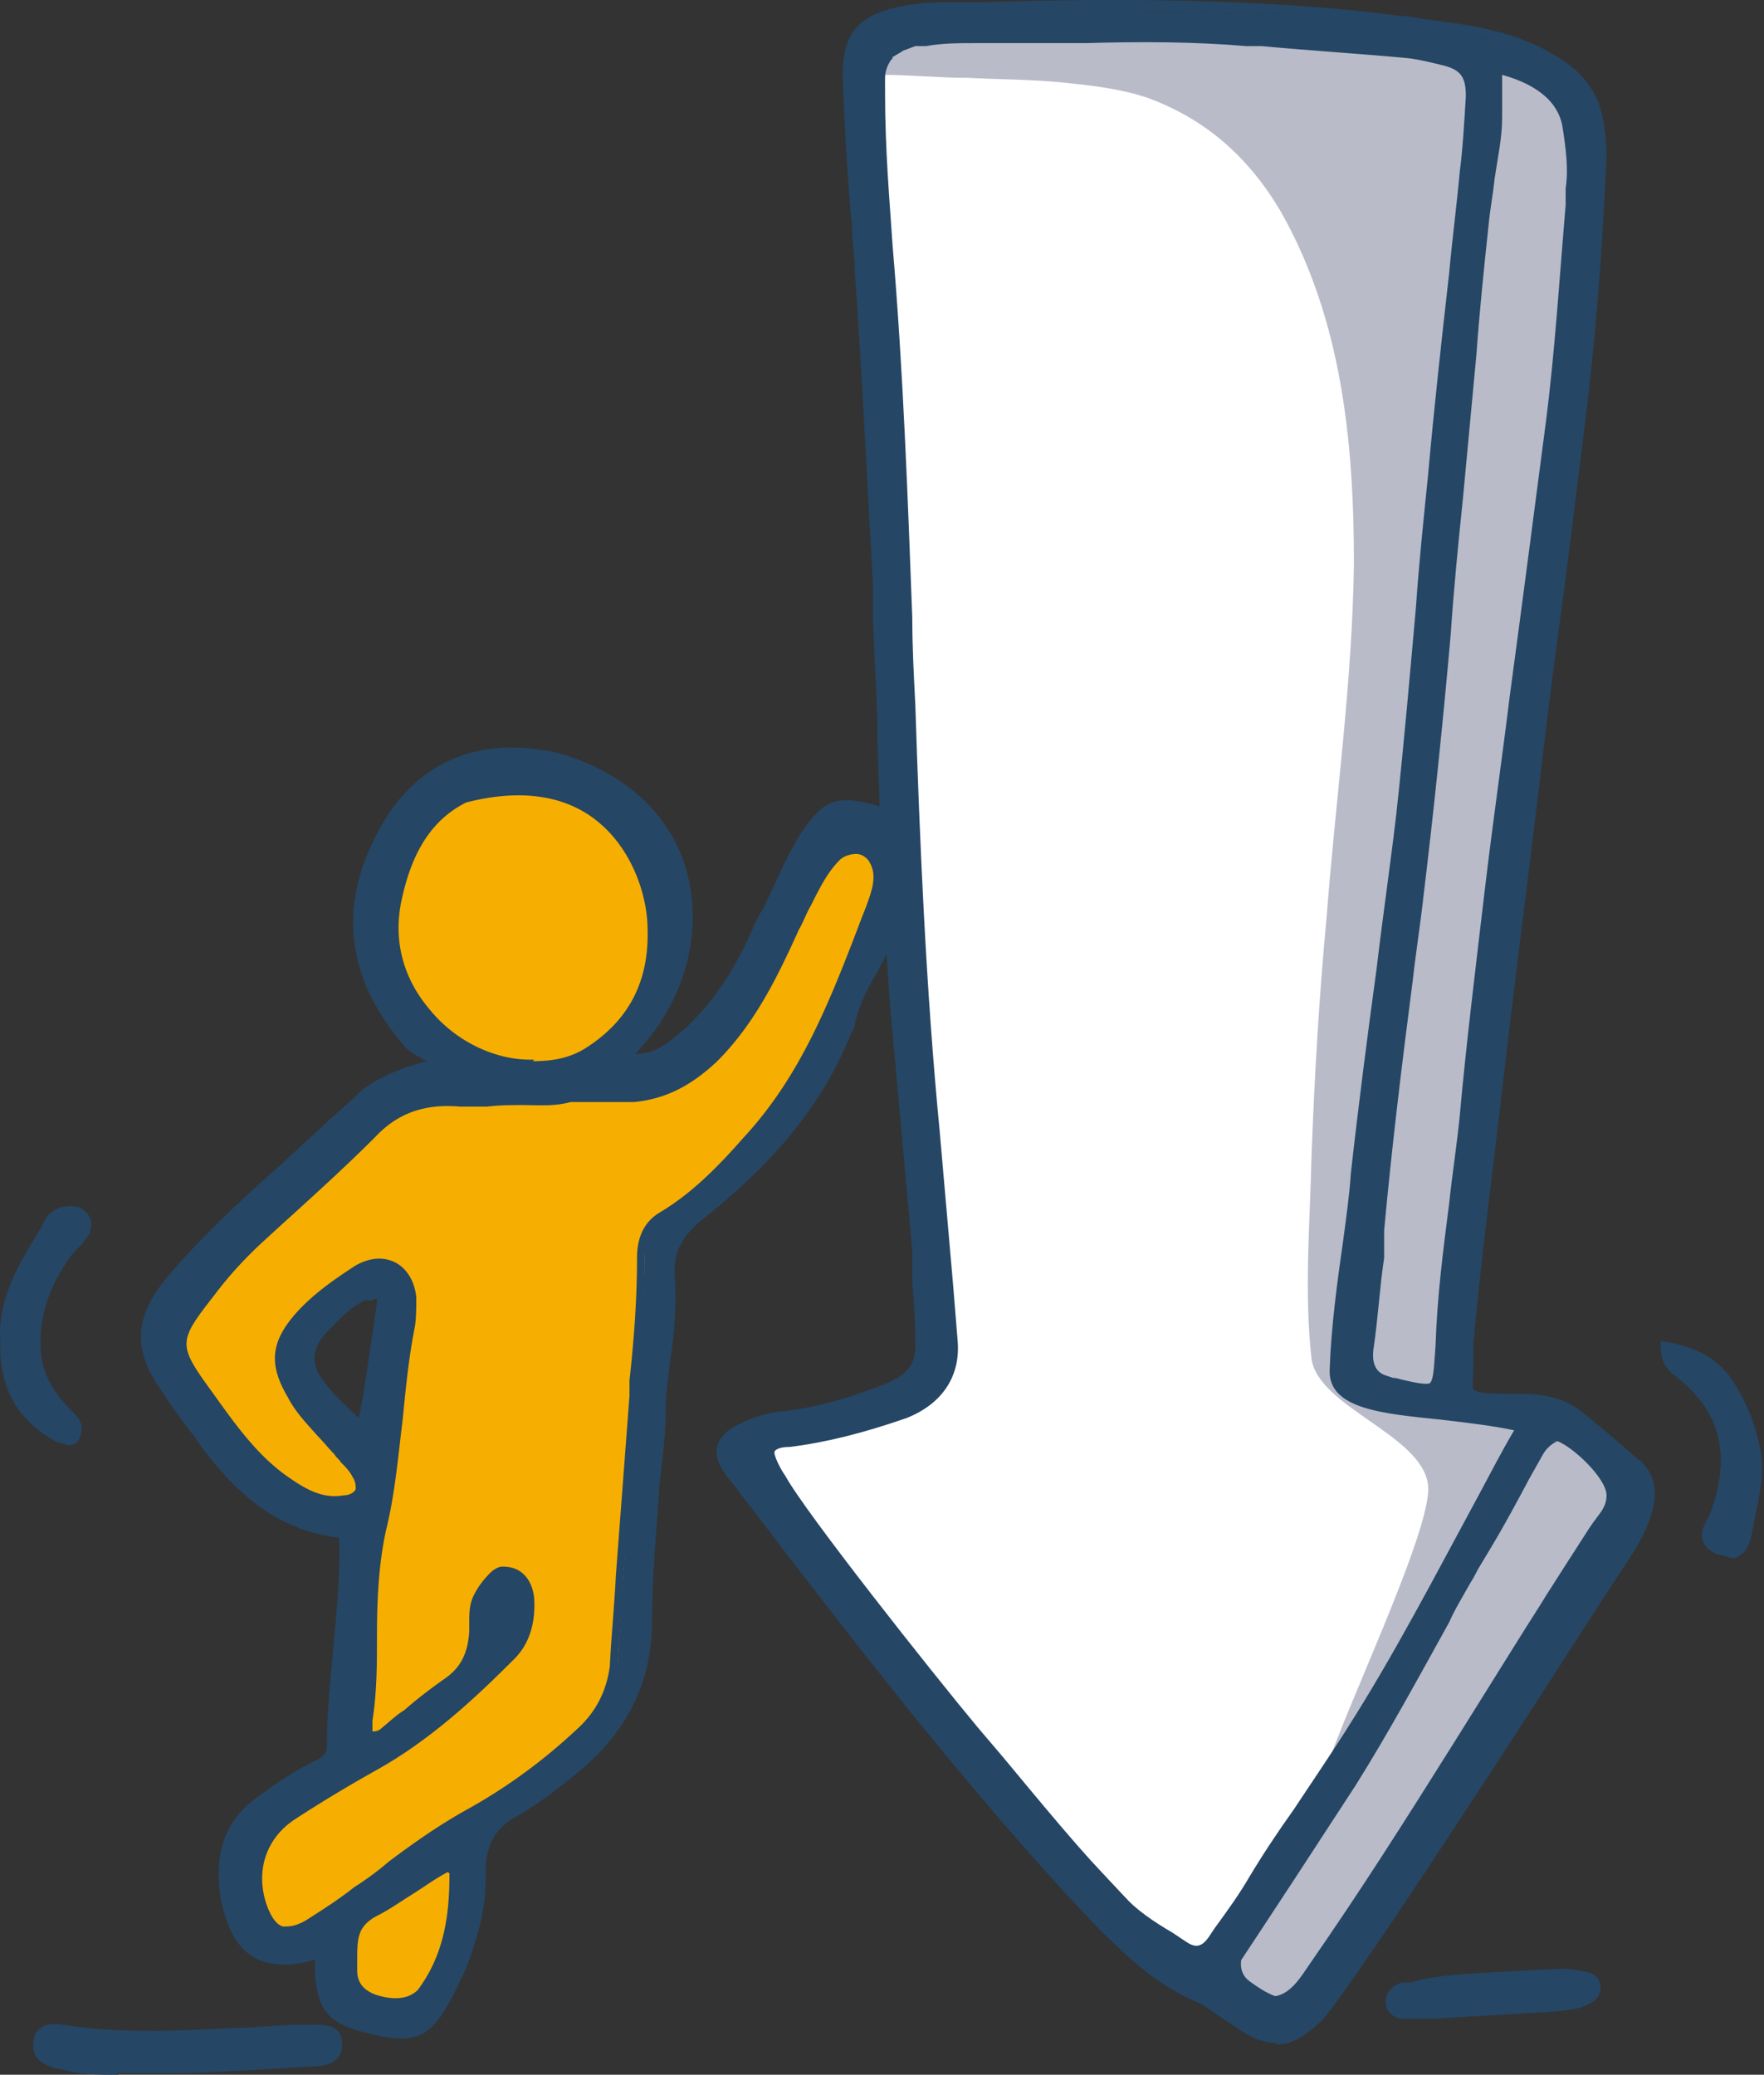 <svg xmlns="http://www.w3.org/2000/svg" width="381" height="448" viewBox="0 0 381 448"><rect x="0" y="0" width="381" height="448" fill="#333333" stroke="none"/><path fill="#fff" d="m189.51 11.26 13.72-7.84 113.28 5.06 22.71 10.92 3.71 22.92-11.03 90.54-11.95 108.72-6.33 60.42 15.05 6.19 13.99 2.92 10.99 12.6-11.26 16.49-65.21 96.89-19.4-11.63-79.3-84.66-20.64-28.68 31.83-8.84 11.9-9.78-2.77-34.47-5.72-81.62-6.35-131.47-1.79-30.43 4.57-4.25z"/><path fill="#f6af01" d="M115.04 230.77c3.92 0 8.17 0 11.76-2.61 10.12-6.21 14.7-15.35 14.37-27.11 0-12.74-9.47-37.24-41.16-29.07-9.47 4.9-13.07 13.07-15.35 22.87-4.25 19.6 13.72 36.58 30.38 35.93z"/><path fill="#f6af01" d="M189.19 184.72c-2.29-3.59-6.53-3.92-9.15-.98-2.94 2.94-4.57 6.53-6.21 10.12-5.55 11.76-10.45 23.85-19.93 33.32-4.9 4.57-10.12 7.84-16.99 8.49-4.57.33-9.47-.65-14.04 0-5.88 1.31-12.09 0-17.97.98h-5.23c-7.84-.65-14.04 1.31-19.6 6.86-7.84 7.84-16.01 15.03-24.17 22.54-3.92 3.59-7.51 7.51-10.78 11.43-8.5 11.11-8.5 12.08-.33 23.52 4.9 6.86 10.13 13.72 16.99 18.95 3.92 2.61 7.84 4.57 12.41 3.92 3.92-.65 5.22-2.94 3.27-6.21-.98-1.96-2.94-3.59-4.25-5.23-3.27-3.92-7.51-7.51-10.13-12.08-3.92-6.53-3.27-10.78 1.96-16.33 3.59-3.92 7.84-6.86 12.41-9.8 4.9-2.94 10.45 0 10.78 5.55 0 1.96 0 3.92-.33 5.88-2.94 14.37-2.94 29.07-6.21 43.77-3.27 13.39-.98 27.44-2.94 41.16 0 1.31 0 3.27 1.31 3.92 1.64.65 2.94-.65 3.92-1.31 4.25-3.27 8.5-7.18 13.07-10.12 4.25-2.94 5.55-6.86 5.88-11.43 0-2.61 0-5.23.65-7.51 1.31-2.61 3.27-4.57 6.53-4.25 2.94.65 4.25 2.61 4.25 5.55.33 4.57-.65 8.49-3.92 11.76-8.82 9.15-18.29 17.64-29.73 23.85-5.88 3.27-11.76 6.86-17.31 10.45-7.18 4.57-9.8 13.07-6.53 21.23 2.29 5.55 5.22 6.53 10.45 3.59 3.59-2.29 7.18-4.57 10.78-7.18 8.17-5.55 15.68-11.76 24.17-16.66 9.15-5.23 17.64-11.43 25.15-18.62 3.92-3.92 6.21-8.49 6.53-14.05 1.31-19.6 2.61-38.87 4.25-58.47.65-10.12 1.63-19.93 1.63-30.05 0-3.27.65-6.53 3.92-8.49 7.18-4.25 12.74-10.12 18.62-16.33 13.07-14.04 19.6-31.36 26.13-48.67 1.63-4.57 3.92-8.82 1.31-13.07h-.64zM80.74 412.07c-5.88 2.94-5.22 7.51-5.22 13.07 0 3.27 1.64 5.55 4.9 6.86 4.57 1.64 8.82 1.31 10.78-1.64 6.53-8.17 7.51-17.97 7.19-28.75-6.53 2.61-12.41 7.84-17.64 10.45z"/><path fill="#254665" d="M190.17 177.21c-9.15-2.94-11.11-2.29-16.33 5.88-1.31 1.96-2.29 3.92-3.27 5.88-2.29 4.9-4.57 10.12-7.18 15.03-3.92 8.49-9.15 16.01-16.66 22.21-3.59 2.94-7.18 4.9-12.41 3.27.65-.98 1.31-1.63 1.63-2.29 20.25-20.9 15.35-54.23-16.01-62.72-19.93-4.25-31.03 5.23-36.58 15.68-9.15 16.99-6.53 32.01 5.88 45.73.98 1.31 2.61.98 7.19 4.25-5.22.65-14.37 3.59-17.97 7.51-3.59 3.59-7.18 6.86-11.11 10.12-10.13 9.15-20.58 18.29-29.73 28.75-6.53 7.84-7.18 14.37-1.31 22.54 2.94 4.25 5.88 8.17 8.82 12.08 7.51 10.12 16.33 18.29 30.05 19.27.65 15.68-2.29 30.7-2.61 46.06 0 2.61-1.96 3.92-3.92 4.9-4.57 2.29-8.49 5.23-12.74 8.17-7.18 5.23-8.17 12.41-6.53 20.25 1.96 11.11 8.17 14.7 18.94 11.43h.65c.98.98.65 2.29.65 3.59 0 7.84 2.29 10.45 9.47 12.08 11.11 2.61 14.37 1.31 19.6-9.47 1.31-2.61 2.29-5.55 2.94-8.49 1.31-4.9 1.63-9.8 1.63-15.03s2.29-9.15 6.86-11.76c4.9-2.61 9.15-6.21 13.39-9.8 10.13-8.17 15.68-18.29 15.35-31.69 0-15.36 1.96-30.38 2.61-45.73.65-9.47 2.94-18.95 2.29-28.42-.33-6.21 1.96-10.13 6.86-14.05 13.39-10.45 24.83-22.87 31.03-38.87.98-2.29 1.96-7.84 4.9-12.41 17.64-30.05 2.94-34.62 2.94-34.62l.65.66zM84.99 194.52c2.29-9.8 5.88-17.97 15.35-22.87 32.01-8.17 41.16 16.33 41.16 29.07 0 11.76-4.57 20.9-14.37 27.11-3.92 2.29-7.84 2.94-11.76 2.61-16.33.65-34.62-16.33-30.38-35.93zm6.21 235.84c-1.96 2.61-6.21 3.27-10.78 1.64-2.94-1.31-4.9-3.27-4.9-6.86 0-5.55-.65-10.12 5.22-13.07 5.22-2.61 11.11-7.84 17.64-10.45 0 10.78-.98 20.25-7.18 28.75zm70.55-183.91c-5.55 6.21-11.11 12.09-18.62 16.33-3.27 1.96-3.92 5.23-3.92 8.49 0 10.12-.98 19.93-1.63 30.05-1.63 19.6-2.94 38.87-4.25 58.47-.33 5.55-2.61 10.13-6.53 14.05-7.51 7.51-16.01 13.39-25.15 18.62-8.49 4.9-16.01 11.11-24.17 16.66-3.59 2.29-6.86 4.9-10.78 7.18-5.22 3.27-8.17 1.96-10.45-3.59-3.27-7.84-.65-16.33 6.53-21.23 5.55-3.59 11.43-7.18 17.31-10.45 11.43-6.21 20.9-14.7 29.73-23.85 3.27-3.27 4.25-7.18 3.92-11.76 0-2.61-1.63-4.9-4.25-5.55-3.27-.65-5.23 1.31-6.53 4.25-.98 2.29-.65 4.9-.65 7.51 0 4.57-1.63 8.49-5.88 11.43-4.57 2.94-8.5 6.86-13.07 10.12-1.31.98-2.61 1.96-3.92 1.31-1.64-.65-1.64-2.61-1.31-3.92 1.96-13.72 0-27.77 2.94-41.16 3.59-14.37 3.27-29.07 6.21-43.77.33-1.96.65-3.92.33-5.88-.33-5.88-5.55-8.49-10.78-5.55-4.57 2.61-8.82 5.88-12.41 9.8-4.9 5.55-5.55 9.8-1.96 16.33 2.61 4.57 6.86 8.17 10.13 12.08 1.31 1.64 3.27 3.27 4.25 5.23 1.96 3.27.65 5.88-3.27 6.21-4.9.65-8.82-1.31-12.41-3.92-7.18-5.23-12.08-11.76-16.99-18.95-8.17-11.43-8.17-12.41.33-23.52 3.27-4.25 6.86-8.17 10.78-11.43 8.17-7.51 16.33-14.7 24.17-22.54 5.55-5.55 12.08-7.51 19.6-6.86h5.23c5.88-.98 11.76.33 17.97-.98 4.25-.98 9.15 0 14.04 0 7.18-.65 12.41-3.59 16.99-8.49 9.47-9.47 14.37-21.56 19.93-33.32 1.63-3.59 3.59-7.18 6.21-10.13s7.18-2.61 9.15.98c2.61 4.25 0 8.49-1.31 13.07-6.53 17.31-13.07 34.62-26.13 48.67h.64zm-53.24 98c1.63 0 2.29 7.84-1.31 8.82-2.29.65 0-8.82 1.31-8.82zm-31.03-35.28c-2.94-2.94-5.88-5.88-8.5-9.15-3.92-4.9-3.27-9.47 1.31-14.05 2.61-2.29 4.9-4.9 8.17-6.53 1.96-.98 4.25-.65 3.92 2.29-.98 8.49-2.29 17.31-3.59 25.8 0 .33-.65.65-1.31 1.31v.33z"/><path fill="#254665" d="M86.95 440.16c-2.29 0-4.9-.33-8.17-1.31-8.17-1.96-10.45-5.23-10.78-13.72v-1.96c-5.55 1.64-10.13 1.31-13.39-.65-3.59-2.29-5.55-6.21-6.86-12.08-1.64-9.8.65-16.98 7.18-21.89 3.92-2.94 8.17-5.88 12.74-8.17 2.29-.98 2.94-1.96 2.94-3.59 0-6.53.65-13.39 1.31-19.93.65-8.17 1.64-16.33 1.31-24.83-14.7-1.64-23.52-11.43-29.73-19.6l-1.31-1.96c-2.61-3.27-5.22-6.86-7.51-10.45-6.21-8.82-5.55-16.01 1.64-24.5 7.51-8.82 16.01-16.66 24.5-24.17 1.64-1.63 3.59-3.27 5.22-4.9l2.94-2.61c2.61-2.61 5.55-4.9 8.17-7.51 3.27-3.27 9.8-5.88 15.03-7.18-.65-.33-1.31-.65-1.64-.98-.98-.33-1.64-.98-2.61-1.63-13.07-14.7-15.35-30.71-5.88-47.69 5.55-10.13 16.66-20.9 38.22-16.33 14.37 3.92 24.83 13.39 28.09 25.8 3.59 13.39-.65 28.42-11.11 39.2h.33c3.27 0 5.88-1.63 8.17-3.59 6.53-5.23 11.76-12.41 16.01-21.56.98-2.29 1.96-4.57 3.27-6.53 1.31-2.94 2.61-5.55 3.92-8.49.98-1.96 1.96-3.92 3.27-6.21 5.55-8.82 8.49-9.8 18.29-6.86 0 0 3.92 1.31 5.88 6.21 2.61 6.86 0 17.31-7.84 31.03-1.96 3.27-3.27 6.86-3.92 9.47 0 .98-.65 1.96-.98 2.61-5.88 14.37-15.68 26.79-31.69 39.53-4.9 3.92-6.53 7.51-6.21 12.41.33 6.21 0 12.08-.98 17.97-.33 3.59-.98 7.18-.98 10.45 0 5.55-.65 10.78-1.31 16.33-.65 9.8-1.63 19.6-1.63 29.4 0 13.39-5.23 24.17-16.01 32.99-3.92 3.27-8.49 6.86-13.72 9.8-3.92 2.29-5.88 5.55-6.21 10.45v2.29c0 4.25-.65 8.82-1.96 13.07-.98 3.27-1.96 6.21-3.27 8.82-3.92 8.17-6.52 13.06-12.73 13.06zm-18.62-19.92h1.31l.65.65c1.31 1.31.98 2.94.98 3.92v.65c0 7.18 1.64 9.15 8.17 10.45 10.45 2.61 13.07 1.31 17.64-8.49.98-2.29 1.96-4.9 2.94-8.17 1.31-3.92 1.31-8.17 1.63-12.41v-2.29c.33-5.88 2.94-10.12 7.84-13.07 4.9-2.61 9.15-6.21 13.07-9.47 10.45-8.49 15.03-17.97 15.03-30.38 0-10.12.65-19.93 1.63-29.73.33-5.23.98-10.78 1.31-16.01 0-3.59.65-7.18.98-10.78.65-5.55 1.31-11.76.98-17.31-.33-6.21 1.63-10.78 7.51-15.36 15.35-12.41 25.15-24.5 30.71-38.22 0-.65.65-1.31.65-2.29.98-2.94 1.96-6.86 4.25-10.45 9.15-15.68 9.15-23.85 7.51-27.76-1.31-3.27-3.59-4.25-3.92-4.25-8.49-2.61-9.8-2.29-14.37 5.23-1.31 1.96-2.29 3.92-3.27 5.88-1.31 2.61-2.61 5.55-3.92 8.17-.98 2.29-1.96 4.57-3.27 6.53-4.57 9.8-10.12 16.99-16.99 22.54-3.27 2.61-7.84 5.55-14.04 3.59l-2.29-.65 2.29-2.94s.65-.98 1.31-1.31c9.8-10.12 13.72-24.17 10.45-36.26-3.27-11.76-12.41-19.93-25.8-23.52-19.93-3.92-29.73 5.88-34.62 14.7-8.5 15.68-6.86 30.05 5.55 43.77 0 0 .65.33 1.31.98 1.31.65 2.94 1.31 5.55 3.27l3.59 2.29-4.25.65c-5.55.65-13.72 3.59-16.99 6.86-2.61 2.61-5.55 5.23-8.17 7.51l-2.94 2.61c-1.96 1.63-3.59 3.27-5.55 4.9-8.17 7.51-16.66 15.36-24.17 23.85-6.21 7.18-6.53 13.07-1.31 20.58 2.29 3.59 4.9 6.86 7.51 10.13l1.31 1.96c8.82 12.08 17.64 17.64 28.75 18.62h1.31v1.64c.33 9.15-.33 17.97-1.31 26.79-.65 6.53-1.31 13.07-1.31 19.6 0 3.59-2.29 5.23-4.9 6.53-4.25 2.29-8.17 4.9-12.41 8.17-5.55 4.25-7.51 10.12-5.88 18.62.98 4.9 2.61 8.17 5.22 9.8s6.53 1.64 11.43 0h.65l.64-.31zm16.98 14.37c-1.64 0-3.59-.33-5.55-.98-3.92-1.31-5.88-4.57-5.88-8.49v-1.96c0-4.9 0-9.47 6.21-12.74 2.29-.98 4.57-2.61 6.86-4.25 3.27-2.29 6.86-4.57 10.78-6.21l2.29-.98v2.29c.33 9.47 0 20.25-7.51 29.73-1.64 2.29-4.25 3.27-7.18 3.27v.33zm11.44-30.38c-2.61 1.31-5.22 3.27-7.84 4.9s-4.9 3.27-7.51 4.57c-4.25 2.29-4.25 4.9-4.25 9.8v1.96c0 2.61 1.31 4.25 3.92 5.23 3.92 1.31 7.18.98 9.15-.98 5.88-7.84 6.86-16.66 6.86-25.15l-.32-.32zM61.8 419.25h-1.96c-2.29-.65-3.92-2.61-5.22-5.88-3.59-8.82-.65-17.97 7.18-23.19 6.53-4.25 12.08-7.51 17.64-10.45 12.08-6.53 22.21-16.01 29.4-23.52 2.61-2.61 3.92-6.21 3.59-10.45 0-3.27-2.29-3.92-2.94-3.92-1.63-.33-3.27 0-4.57 3.27-.65 1.31-.65 2.94-.65 4.57v2.29c0 3.92-1.31 9.15-6.53 12.74-2.94 1.96-5.55 4.25-8.49 6.53a24.709 24.709 0 0 1-4.57 3.59c-1.31.98-3.27 2.61-5.55 1.64-1.96-.65-2.94-2.61-2.29-5.55.98-5.88.98-11.76.98-17.64 0-7.84 0-15.68 1.96-23.52 1.96-7.51 2.61-15.68 3.59-23.19.65-6.53 1.31-13.72 2.94-20.25 0-1.64.33-3.59 0-5.55 0-2.29-1.31-3.92-2.61-4.9s-3.59-.65-5.55.33c-5.22 3.27-9.15 6.21-12.08 9.47-4.57 5.23-5.22 8.49-1.64 14.37 1.64 2.94 3.92 5.23 6.21 7.84 1.31 1.31 2.61 2.61 3.59 4.25.33.65.98.98 1.31 1.64.98 1.31 2.29 2.29 2.94 3.92 1.64 2.61 1.31 4.57.65 5.55-.65 1.31-1.96 2.61-5.22 2.94-5.88.98-10.45-1.96-13.72-4.25-7.18-5.23-12.41-12.08-17.31-19.27-8.5-12.08-8.5-13.72.33-25.48 3.27-4.25 6.86-8.17 10.78-11.76l3.92-3.59c6.86-6.21 13.72-12.41 20.25-18.62 5.88-5.88 12.74-8.17 20.9-7.18h4.9c2.61-.65 5.55-.33 8.17-.33 3.27 0 6.21 0 9.15-.65s5.55-.65 8.49-.33h5.55c5.88-.33 10.78-2.94 16.01-7.84 7.84-7.84 12.74-17.64 16.99-27.44.98-1.96 1.63-3.59 2.61-5.55 1.96-3.92 3.59-7.51 6.53-10.45 1.63-1.63 3.92-2.61 6.21-2.29 2.29 0 4.25 1.63 5.55 3.59 2.61 4.25.98 8.82-.65 12.74l-.65 1.63c-7.18 19.6-13.72 35.61-26.46 49.33-5.23 5.88-11.11 12.08-18.95 16.66-2.29 1.31-3.27 3.27-3.27 6.86 0 9.15-.65 17.97-1.31 26.79v3.27c-1.31 13.07-2.29 25.8-3.27 38.87-.33 6.53-.98 13.07-1.31 19.6-.33 5.88-2.61 10.78-7.18 15.03-7.51 7.18-15.68 13.39-25.48 18.95-5.55 3.27-11.11 7.18-16.33 11.11-2.61 1.96-5.22 3.59-7.84 5.55-3.59 2.29-7.18 4.9-10.78 7.18-2.29 1.31-3.92 1.96-5.88 1.96l1.94-.97zm46.42-80.96h.26c1.78-.02 3.37.41 4.68 1.69 1.37 1.35 2.04 3.24 2.21 5.13.33 5.23-.98 9.8-4.25 13.07-7.51 7.51-17.64 17.31-30.05 24.17-5.22 2.94-10.78 6.21-17.31 10.45s-8.82 11.76-5.88 19.27c.98 2.29 1.96 3.59 3.27 3.92 1.31 0 2.61 0 4.9-1.31 3.59-2.29 7.18-4.57 10.45-7.18 2.61-1.64 5.22-3.59 7.51-5.55 5.22-3.92 10.78-7.84 16.66-11.11 9.47-5.23 17.64-11.43 24.83-18.29 3.59-3.59 5.55-7.84 6.21-12.74.33-6.53.98-13.07 1.31-19.6.98-13.07 1.96-25.8 2.94-38.87v-3.27c.98-8.82 1.63-17.64 1.63-26.46 0-4.57 1.63-7.84 4.9-9.8 7.18-4.25 13.07-10.45 17.97-16.01 12.41-13.39 18.62-29.07 25.81-48.02l.65-1.63c1.31-3.59 2.61-6.86.98-9.8-.65-1.31-1.96-1.96-2.94-1.96s-2.61.33-3.59 1.31c-2.61 2.61-4.25 5.88-6.21 9.8-.98 1.63-1.63 3.59-2.61 5.23-4.57 10.12-9.47 20.25-17.64 28.42-5.88 5.55-11.43 8.17-17.97 8.82h-13.72c-3.59.98-6.86.65-10.13.65-2.61 0-5.23 0-7.84.33h-5.88c-7.51-.65-13.39 1.31-18.29 6.53-6.53 6.53-13.39 12.74-20.25 18.95l-3.92 3.59c-3.92 3.59-7.51 7.51-10.45 11.43-8.17 10.45-8.17 10.78-.33 21.56 4.9 6.86 9.8 13.72 16.66 18.29 4.25 2.94 7.51 4.25 11.43 3.59 1.31 0 2.29-.65 2.61-1.31 0-.65 0-1.64-.65-2.61-.65-1.31-1.64-2.29-2.61-3.27-.33-.65-.98-.98-1.31-1.64-1.31-1.31-2.29-2.61-3.59-3.92-2.29-2.61-4.9-5.23-6.53-8.49-4.25-7.18-3.59-12.08 1.96-18.29 3.27-3.59 7.18-6.53 12.74-10.12 2.94-1.64 5.88-1.96 8.5-.65s4.25 4.25 4.57 7.51c0 2.29 0 4.57-.33 6.53-1.31 6.53-1.96 13.39-2.61 19.93-.98 7.84-1.64 16.01-3.59 23.85-1.64 7.51-1.96 15.35-1.96 22.87 0 5.88 0 12.08-.98 18.29v2.29c.65 0 1.31 0 2.29-.98 1.64-1.31 2.94-2.61 4.57-3.59 2.61-2.29 5.55-4.57 8.82-6.86s4.9-5.23 5.23-10.12v-1.96c0-1.96 0-3.92.98-5.88.89-1.78 1.96-3.21 3.35-4.64.69-.71 1.52-1.33 2.49-1.53h.07zm-1.34 16.62s-1.31 0-1.63-.98c-1.63-1.96 0-7.18.65-8.82 0-.65.98-2.29 2.61-2.29s2.61 1.31 2.94 3.92c.33 3.27-.98 7.18-3.92 8.17h-.65zm1.3-6.86s-.33 1.64-.33 2.29v-2.29h.33zm-30.7-36.59-.98-1.31-2.61-2.61c-1.96-1.96-4.25-4.25-5.88-6.53-4.25-5.55-3.92-11.11 1.64-16.01l.98-.98c2.29-2.29 4.57-4.57 7.84-5.88 1.96-.98 3.59-.65 4.9 0 .65.65 1.64 1.64 1.31 3.92-.98 6.53-1.96 13.39-2.94 19.93l-.98 5.88s-.65 1.31-1.31 1.64c0 0-.33 0-.65.65l-1.31.98v.32zm2.93-30.71H79.1c-2.61.98-4.57 2.94-6.86 5.23l-.98.98c-3.92 3.92-4.57 7.51-.98 11.76 1.64 2.29 3.92 4.25 5.88 6.21l1.31 1.31.98-4.9c.98-6.53 1.96-13.07 2.94-19.93v-.98h-.33l-.65.33zM117 232.41h-1.63c-8.82.65-18.29-4.25-24.83-12.09-6.53-7.51-8.82-16.99-6.86-25.81s5.55-18.62 16.01-23.85c12.74-3.27 23.19-1.96 31.03 3.92 9.15 6.86 12.41 18.62 12.74 26.46 0 12.41-4.9 21.89-15.03 28.75-3.27 1.96-6.86 2.94-11.11 2.94l-.33-.33zm-1.96-3.27c4.25 0 7.84-.65 11.11-2.61 9.47-5.88 14.04-14.37 13.72-25.81 0-7.18-3.27-17.64-11.43-23.85-6.86-5.23-16.33-6.53-27.76-3.59-9.15 4.57-12.41 13.72-14.04 21.56-1.64 8.17.33 16.33 6.21 23.19 5.55 6.86 14.04 10.78 21.56 10.78h.98l-.33.33zM64.73 438.86c-16.99.33-33.97 2.61-50.96 0-1.96 0-4.25-.65-4.9 2.29-.33 2.94 1.96 3.27 4.25 3.92 5.55 1.64 11.43 1.31 19.27 1.31 9.47-.33 20.9-.65 32.34-1.64 2.61 0 8.17.65 7.84-3.59 0-2.94-4.9-1.96-7.84-1.96v-.32z"/><path fill="#254665" d="M25.54 448c-4.57 0-8.49 0-12.74-1.31h-.65c-1.96-.65-5.55-1.64-4.9-5.88 0-1.31.65-2.29 1.63-2.94 1.63-1.31 3.92-.65 4.9-.65 12.41 1.96 24.83 1.31 36.91.65 4.57 0 9.15-.65 13.72-.65h1.31c2.94 0 7.84-.65 8.17 3.59 0 1.31 0 2.61-.98 3.59-1.96 2.29-5.55 1.64-8.17 1.96-8.82.65-17.31.98-25.15 1.31H25.22l.32.32zm-13.72-7.84h-.98c-.33 0 0 .65 0 .65 0 .98 0 1.31 2.29 1.96h.65c4.25 1.31 8.82 1.31 14.37 1.31h11.76c7.84 0 16.33-.65 25.15-1.31h1.64c1.31 0 3.59 0 4.25-.65v-.98c0-.98-2.94-.65-4.57-.65h-1.64c-4.57 0-9.15.33-13.72.65-12.41.65-24.83 1.31-37.56-.65h-1.63v-.32zM16.07 309.83s0-2.61-.65-3.27c-3.59-3.92-6.86-7.84-7.51-13.39-.98-8.82 1.96-16.33 6.86-23.19.98-1.31 2.29-2.61 3.27-3.92.98-1.64 0-2.94-1.63-3.27-1.63 0-3.59 0-4.57 1.64-4.9 7.84-10.12 15.68-9.47 25.8 0 8.49 2.94 15.36 10.78 19.6.98.65 2.29 1.31 3.27 0h-.33z"/><path fill="#254665" d="M14.76 312.11s-2.29-.65-2.94-.98C3.65 306.56-.26 299.37.06 289.9c-.65-9.8 4.25-17.31 8.82-24.83l.98-1.96c1.31-1.96 3.59-2.94 6.21-2.61 1.31 0 2.61.98 3.27 2.29.65.98.33 2.29 0 3.59-.65.98-1.31 1.96-2.29 2.94l-1.31 1.31c-5.55 7.51-7.51 14.37-6.86 21.89.65 5.55 3.92 9.47 7.19 12.74 2.61 2.61 1.31 4.57.98 5.55s-1.63 1.31-2.61 1.31h.33zm.32-48.02s-1.96.65-2.29.98l-1.31 1.96c-4.57 7.18-8.82 14.05-8.17 23.19 0 8.49 2.94 14.37 9.8 18.29.33 0 .98.65 1.31.65s0-.65-.65-1.31c-3.59-3.59-7.19-8.17-7.84-14.37-.98-8.17 1.31-16.33 7.19-24.17.33-.65.98-1.31 1.31-1.64.65-.65 1.31-1.31 1.63-2.29v-.65l-.65-.33h-.65l.33-.32zM342.72 427.42c-1.64-.33-3.59-.65-5.23-.65-7.84.33-15.36.65-23.19 1.31-3.59 0-7.51.98-11.11 1.64-1.31 0-2.29.98-2.29 2.61s1.31 1.96 2.61 2.29h5.23c9.47-.65 18.95-.98 28.42-1.64 1.96 0 3.92-.33 5.88-1.31.98-.65 1.64-1.31 1.31-2.29 0-.65-.98-1.31-1.64-1.31v-.65z"/><path fill="#254665" d="M305.48 435.91h-2.29c-2.29 0-3.92-1.64-3.92-3.59s1.31-3.59 3.59-4.25h1.96c2.94-.98 6.21-1.31 9.15-1.64 8.17-.65 16.33-.98 23.19-1.31 1.64 0 3.92.33 5.55.65s2.61 1.31 2.94 2.61c.33 1.64-.33 3.27-2.29 4.25-2.29 1.31-4.57 1.31-6.53 1.64-8.82.65-17.97.98-26.79 1.64h-4.58zm32.34-7.51h-.33c-6.86.33-15.03.65-23.19 1.31-2.94 0-5.88.65-8.82 1.31h-1.96s-.98.65-.98 1.31c0 .33.65.65.98.65h5.23c9.47-.65 18.95-1.31 28.42-1.96 1.64 0 3.59 0 5.23-1.31 0 0 .65 0 .65-.65h-.33c-1.31 0-2.94-.65-4.25-.65h-.65z"/><path fill="#ed6e4d" d="M190.82 12.24s-1.63 2.94-1.96 4.9c0-1.96.98-3.59 1.96-4.9zM291.11 375.48c-1.64 2.94-3.59 5.55-5.23 8.17-.33.65-.98 1.31-1.31 1.96 2.29-3.27 4.57-6.86 6.53-10.12z"/><path fill="#ea5332" d="M305.48 393.12s.98-1.31 1.31-1.96c-.33.65-.98 1.31-1.31 1.96z"/><path fill="#b9bbc9" d="M308.75 103.05c-2.29 24.5-3.92 49-6.53 73.5-2.94 25.8-6.86 51.61-9.47 77.74-1.64 14.05-3.92 28.09-4.57 42.47-.65 10.45 25.8 7.51 40.51 11.76-1.96 3.92-2.61 5.23-3.59 6.86-4.9 9.15-10.12 18.62-15.03 27.76-.98 1.96-1.96 3.59-2.94 5.55-.65.98-.98 1.96-1.64 2.94-.33.65-.98 1.64-1.31 2.29-.65 1.31-1.64 2.61-2.29 3.92 0 .33-.65.98-.65 1.31-.98 1.64-1.64 2.94-2.61 4.57 0 0 0 .33-.33.65-.98 1.64-1.96 3.27-2.94 4.9-.98 1.96-1.96 3.59-3.27 5.55-2.29 3.59-4.25 6.86-6.53 10.13 2.29-10.45 24.17-54.88 22.87-64.35-1.31-10.78-23.52-16.66-25.15-27.11-1.64-14.7-.33-29.4 0-44.1.65-17.31 1.64-34.3 3.27-51.61 1.96-25.48 5.55-50.63 5.88-76.11 0-26.13-2.61-52.59-15.68-75.78-6.86-11.76-16.33-20.25-29.07-24.83-5.88-1.96-12.08-2.61-18.29-3.27-6.86-.65-13.72-.65-20.25-.98-6.21 0-12.41-.65-18.62-.65 0-1.96.98-3.59 1.96-4.9s0-.33.33-.65l.65-.33c.65-.33.98-.65 1.96-.98h5.56c5.55-.65 10.78-.65 16.33-.65 17.31 0 34.62-.65 51.94.65 11.76.65 23.52 1.64 35.28 2.61 2.61 0 5.55.98 8.17 1.64 4.57 1.31 6.21 3.59 5.88 8.17 0 5.55-.98 11.11-1.31 16.33-2.29 21.89-4.9 43.77-6.86 65.66l-1.64-.65zM341.6 334s0 .33-.33.65 0 .33-.33.65 0 .33-.33.65v.33s0 .33-.33.65v.33s-.33.65-.65.65c0 .33-.65.65-.65 1.31 0 .33-.33.65-.65.98v.33s-.33.65-.65.98c0 0 0 .33-.33.65 0 0-.33.65-.65.98 0 0 0 .33-.33.65 0 .33-.33.65-.65.98v.33c-.65.98-1.31 2.29-1.96 3.27 0 0 0 .33-.33.65 0 .33-.65.65-.65 1.31 0 0 0 .33-.33.65 0 .33-.65.98-.65 1.31 0 0 0 .33-.33.65 0 .33-.65.65-.65 1.31 0 0 0 .33-.33.65-.33.65-.65 1.31-1.31 1.64-.33.65-.98 1.31-1.31 1.96s-.65 1.31-1.31 1.96c0 0 0 .33-.33.65 0 .33-.65.98-.98 1.31v.65s-.98.98-1.31 1.64c0 0 0 .33-.33.65 0 .33-.65.98-.98 1.31 0 0-.33.65-.65.98-.98 1.31-1.96 2.94-2.61 4.25v.33c-.33.65-.65 1.31-1.31 1.96v.33c-.33.65-.98 1.31-1.31 1.96v.33c-.33.65-.98 1.31-1.31 1.96-1.96 2.94-3.92 5.88-5.88 9.15-.33.65-.98 1.31-1.31 1.96-.33.65-.98 1.31-1.31 1.96-10.78 16.33-19.93 30.38-21.89 32.99-5.55 7.84-9.47 8.17-16.99 2.61-2.61-1.96-1.96-3.27-.65-5.55 8.49-13.07 16.98-25.8 25.48-38.87 9.15-14.05 16.99-29.07 25.15-43.77.65-1.31 1.31-2.29 1.96-3.59v-.65c.65-1.31 1.31-2.61 1.96-3.92 3.59-6.53 7.18-13.07 10.78-19.6 1.31-2.61 3.27-4.57 6.53-3.27 3.92 1.31 11.76 8.49 11.76 13.07 0 3.92-4.25 7.84-6.21 11.11l-3.24 1.61z"/><path fill="#b9bbc9" d="M322.14 191.25c-2.29 16.66-3.92 33.32-5.55 49.98-1.64 16.33-4.57 32.67-5.23 49.33-.33 11.11-.65 11.11-11.43 8.17h-1.31c-4.9-1.31-4.9-1.96-4.25-7.84 1.31-8.49 1.64-16.99 2.29-25.48 1.96-24.17 5.55-48.34 8.49-72.52 3.59-28.42 5.55-56.84 8.49-85.26 1.96-19.6 3.59-39.53 5.55-59.13.65-7.84 2.29-15.35 2.61-23.19V14.53c9.47 2.29 15.35 6.86 16.33 13.39.65 4.57 1.31 9.15.98 13.39-1.31 16.66-2.29 33.65-4.57 50.3-3.92 33.32-8.82 66.64-13.07 99.96l.64-.32z"/><path fill="#254665" d="M198.34 269.97c0 6.53.65 13.07.98 19.6 0 5.55-1.96 8.82-7.18 10.78-7.84 2.94-16.01 5.55-24.83 6.21-1.63 0-3.59.65-4.9 1.64-7.18 3.27-7.84 5.88-2.61 11.76.65.65 23.85 31.69 35.28 45.73 13.72 16.99 27.76 33.65 42.79 49.65 5.88 6.21 12.41 12.08 20.58 15.68 3.59 1.64 6.53 4.57 10.12 6.53 6.53 3.92 9.8 3.59 15.36-1.96 6.21-6.21 56.19-84.28 64.02-96.36 2.94-4.57 12.08-16.33 4.9-22.54-4.25-3.92-7.84-6.86-12.41-10.45-3.27-2.61-7.18-3.59-11.76-3.59-15.03 0-13.07 0-12.08-12.41.98-16.66 3.59-32.99 5.55-49.33 2.61-24.17 5.55-48.34 8.82-72.52 3.27-24.83 6.53-49.65 9.47-74.48 2.61-19.6 3.92-39.53 4.9-59.13 0-3.59 0-6.86-1.31-10.45-.98-4.25-3.59-6.86-7.18-9.15C326.4 8 313.98 7.34 301.9 5.71c-36.91-4.9-80.68-2.94-98.32-2.61-3.59 0-6.86.65-10.45 1.31-6.86 1.64-9.47 5.23-9.47 12.41 0 14.37 1.63 28.42 2.61 42.79 1.96 25.15 2.94 49.98 3.92 75.13 1.31 28.42 1.31 57.16 3.92 85.58l4.25 50.3v-.64zm67.62 153.86c8.49-13.07 16.99-25.8 25.48-38.87 9.15-14.05 16.99-29.07 25.15-43.77s1.31-2.29 1.96-3.59v-.65c.65-1.31 1.31-2.61 1.96-3.92 3.59-6.53 7.18-13.07 10.78-19.6 1.31-2.61 3.27-4.57 6.53-3.27 3.92 1.31 11.76 8.49 11.76 13.07 0 3.92-4.25 7.84-6.21 11.11 0 0 0 .33-.33.65s0 .33-.33.65 0 .33-.33.65v.33s0 .33-.33.65v.33s-.33.65-.65.65c0 .33-.65.65-.65 1.31s-.33.65-.65.98v.33s-.33.65-.65.98c0 0 0 .33-.33.65 0 0-.33.65-.65.98 0 0 0 .33-.33.65 0 .33-.33.65-.65.98v.33c-.65.98-1.31 2.29-1.96 3.27 0 0 0 .33-.33.65 0 .33-.65.65-.65 1.31 0 0 0 .33-.33.65 0 .33-.65.98-.65 1.31 0 0 0 .33-.33.65 0 .33-.65.65-.65 1.31 0 0 0 .33-.33.65-.33.65-.65 1.31-1.31 1.64-.33.65-.98 1.31-1.31 1.96-.33.65-.65 1.31-1.31 1.96 0 0 0 .33-.33.65 0 .33-.65.98-.98 1.31 0 0 0 .33-.33.65 0 .65-.65.98-.98 1.64 0 0 0 .33-.33.65 0 .33-.65.98-.98 1.31 0 0-.33.65-.65.98-.98 1.31-1.96 2.94-2.61 4.25v.33c-.33.65-.65 1.31-1.31 1.96v.33c-.33.65-.98 1.31-1.31 1.96v.33c-.33.65-.98 1.31-1.31 1.96-1.96 2.94-3.92 5.88-5.88 9.15-.33.65-.98 1.31-1.31 1.96-.33.65-.98 1.31-1.31 1.96-10.78 16.33-19.93 30.38-21.89 32.99-5.55 7.84-9.47 8.17-16.99 2.61-2.61-1.96-1.99-5.34-.68-7.63l-3.21 3.68zm51.28-403.1c0 5.55-.98 11.11-1.31 16.33-2.29 21.89-4.9 43.77-6.86 65.66-2.29 24.5-3.92 49-6.53 73.5-2.94 25.8-6.86 51.61-9.47 77.74-1.64 14.05-3.92 28.09-4.57 42.47-.65 10.45 25.8 7.51 40.51 11.76-1.96 3.92-2.61 5.23-3.59 6.86-4.9 9.15-10.12 18.62-15.03 27.76-.98 1.96-1.96 3.59-2.94 5.55-.65.98-.98 1.96-1.64 2.94-.33.65-.98 1.64-1.31 2.29-.65 1.31-1.64 2.61-2.29 3.92 0 .33-.65.98-.65 1.31-.98 1.64-1.64 2.94-2.61 4.57 0 0 0 .33-.33.65-.98 1.64-1.96 3.27-2.94 4.9-.98 1.64-1.96 3.27-3.27 5.23-1.64 2.94-3.59 5.55-5.23 8.17-.33.65-.98 1.31-1.31 1.96s-1.31 1.96-1.96 2.94c-3.92 5.88-8.17 12.08-12.08 18.29-2.61 4.57-5.88 8.82-8.82 13.07-1.96 2.61-3.92 3.27-7.18 1.31-4.9-3.27-9.8-6.21-13.72-10.45-11.11-11.43-21.23-24.17-31.36-36.26-9.15-10.78-37.24-46.39-41.81-54.55-3.27-5.88-3.92-7.84 2.29-8.49 8.49-.98 16.66-3.27 24.83-5.88 6.86-2.29 10.45-7.84 10.12-15.03-1.31-15.36-2.29-30.38-3.92-45.73-3.59-36.58-4.57-73.5-5.88-110.41-.98-26.79-1.96-53.57-4.25-80.36-.98-11.11-1.31-21.89-1.63-32.99v-3.59c0-1.96.98-3.59 1.96-4.9s0-.33.33-.65l.33-.33c.65-.33.98-.65 1.96-.98h5.56c5.55-.65 10.78-.65 16.33-.65 17.31 0 34.62-.65 51.94.65 11.76.65 23.52 1.64 35.28 2.61 2.61 0 5.55.98 8.17 1.64 4.57 1.31 6.21 3.59 5.88 8.17l-.99-.97zm22.54 20.26c-1.31 16.66-2.29 33.65-4.57 50.3-3.92 33.32-8.82 66.64-13.07 99.96-2.29 16.66-3.92 33.32-5.55 49.98-1.64 16.33-4.57 32.67-5.23 49.33-.33 11.11-.65 11.11-11.43 8.17h-1.31c-4.9-1.31-4.9-1.96-4.25-7.84 1.31-8.49 1.64-16.99 2.29-25.48 1.96-24.17 5.55-48.34 8.49-72.52 3.59-28.42 5.55-56.84 8.49-85.26 1.96-19.6 3.59-39.53 5.55-59.13.65-7.84 2.29-15.35 2.61-23.19V14.53c9.47 2.29 15.35 6.86 16.33 13.39.65 4.57 1.31 9.15.98 13.39l.64-.32z"/><path fill="#254665" d="M275.43 441.14c-2.29 0-4.9-.98-7.84-2.94-1.31-.98-2.61-1.64-3.92-2.61-1.96-1.31-3.92-2.94-5.88-3.59-8.82-3.92-15.35-10.45-21.23-16.33-14.37-15.03-27.76-31.03-40.51-46.71l-2.29-2.94c-8.49-10.45-23.85-30.38-31.03-39.85-2.61-3.27-3.92-5.23-4.25-5.55-2.29-2.61-4.25-5.55-3.59-8.17.65-2.94 3.59-4.57 6.86-5.88 2.29-.98 3.92-1.31 5.55-1.64 7.51-.65 15.03-2.61 24.17-6.21 4.57-1.96 6.53-4.25 6.21-9.15 0-4.25-.33-8.49-.65-13.07v-6.53l-4.57-50.3c-1.63-19.6-2.29-39.85-2.94-59.45 0-8.82-.65-17.64-.98-26.46v-7.84c-1.31-22.22-2.29-44.75-3.92-67.29 0-3.27-.65-6.86-.65-10.13-.98-10.78-1.63-21.56-1.96-32.67 0-7.84 2.94-12.09 10.78-14.05C196.71.8 200.3.47 203.57.47h8.82c21.56-.65 57.82-1.31 89.83 2.94 1.64 0 3.27.33 4.9.65 10.45 1.31 21.23 2.61 30.71 9.15 4.25 2.94 6.53 6.21 7.84 10.12.98 3.59 1.31 7.18 1.31 10.78-.98 22.54-2.61 41.48-4.9 59.45-1.31 10.45-2.61 20.9-3.92 31.36-1.96 14.37-3.92 29.07-5.55 43.44-2.61 21.56-5.88 47.04-8.82 72.52-.65 5.55-1.31 11.11-1.96 16.33-1.31 10.78-2.61 21.89-3.59 32.99v3.92c0 2.94-.33 5.23 0 5.88.98.98 4.57.98 10.45.98 5.55 0 9.8 1.31 13.07 3.92 3.92 3.27 7.18 5.88 10.78 9.15l1.64 1.31c7.51 6.53 0 17.97-3.59 23.19l-5.55 8.49c-25.15 39.2-54.88 84.6-59.78 89.5-3.59 3.27-6.21 4.9-9.47 4.9l-.33-.32zM241.78 3.1c-11.11 0-21.23 0-29.4.33h-9.15c-2.94 0-6.21.65-10.13 1.31-6.21 1.31-8.49 4.25-8.17 10.78 0 10.78.98 21.89 1.96 32.34 0 3.27.65 6.86.65 10.13 1.63 22.54 2.61 45.41 3.59 67.29v7.84c.65 8.82.98 17.64 1.31 26.46.65 19.27 1.31 39.52 2.94 59.13l4.25 50.3v6.53c.65 4.25.65 8.82.98 13.07 0 6.21-2.29 10.12-8.17 12.41-9.47 3.59-17.31 5.55-25.15 6.21-1.31 0-2.61.65-4.57 1.31-2.94 1.31-4.57 2.61-4.9 3.59 0 .98.65 2.94 2.94 5.55 0 0 .98 1.31 4.57 5.88 7.18 9.47 22.21 29.4 31.03 39.85l2.29 2.94c12.74 15.68 26.13 31.69 40.51 46.71 5.55 5.55 11.76 11.76 19.93 15.35 2.29.98 4.57 2.61 6.53 3.92 1.31.98 2.61 1.64 3.59 2.61 5.88 3.59 8.17 3.27 13.39-1.64 5.23-5.23 46.06-68.27 59.45-89.18l5.55-8.49c3.27-4.9 9.47-14.05 4.25-18.95l-1.64-1.31c-3.59-3.27-6.86-5.88-10.78-9.15-2.61-1.96-6.21-3.27-10.78-3.27-8.17 0-11.43 0-13.07-1.96-1.64-1.64-1.31-4.25-.98-8.17v-3.92c.65-11.11 2.29-22.21 3.59-32.99.65-5.55 1.31-10.78 1.96-16.33 2.94-25.48 5.88-50.96 8.82-72.52 1.96-14.37 3.59-29.07 5.55-43.44 1.31-10.45 2.61-20.9 3.92-31.36 2.29-17.64 3.92-36.58 4.9-59.13 0-3.27 0-6.53-.98-9.8s-2.94-5.88-6.53-8.49c-8.82-6.21-18.95-7.18-29.4-8.49-1.64 0-3.27-.33-4.9-.65-19.6-2.61-41.16-3.27-59.78-3.27v.65zm82.62 364.88-1.31 2.29s-1.96 2.61-2.61 4.25l-.33.65c0 .33-.65.98-.98 1.64l-1.31 2.29.99.11-1.32.21-10.45 16.01c-11.43 17.31-19.93 30.38-21.89 32.67-3.27 4.57-6.21 6.86-9.8 6.86l-.62-.68c-2.61 0-5.55-1.31-9.47-3.92-4.25-2.94-2.29-5.88-.98-7.51 8.49-13.07 16.99-25.8 25.48-38.87 7.51-11.43 14.05-23.52 20.25-34.95 1.64-2.94 2.94-5.88 4.57-8.49.65-.98.98-1.96 1.64-2.61l2.94-5.23c2.61-4.9 5.23-9.8 8.17-14.37l2.94-5.23s3.27-6.21 8.49-4.25c4.25 1.64 12.74 9.15 12.74 14.7 0 3.27-2.29 6.53-4.25 9.15-.65.98-1.64 1.96-1.96 2.94l-2.94 4.57-1.64-.65 1.31.98-1.64 2.61h-1.64l1.31.33-.98 1.64s-.33.65-.65.65l-.98 1.64v.33c-.65.98-1.31 1.96-1.96 3.27 0 0 0 .33-.33.65l-1.96 2.94s0 .33-.33.65l-.98 1.31-.33.33c-.33.65-.65 1.31-.98 1.64v.65h-.65l-5.23 8.17-.33.65zm14.65-31.45c.85-1.33 1.7-2.66 2.56-3.99 1.1-1.72 2.17-3.44 3.43-5.05 1.14-1.47 1.95-2.72 1.95-4.62 0-3.59-7.18-10.45-10.78-11.76h-1.31l1.61.03s-1.96.65-3.27 2.94l-2.94 5.23c-2.61 4.9-5.23 9.8-8.17 14.7l-2.94 4.9s-.98 1.96-1.64 2.94c-1.64 2.94-3.27 5.55-4.57 8.49-6.53 11.76-13.07 23.85-20.25 35.28-8.62 13.26-17.27 26.49-26 39.67-.18.28-.37.56-.43.89-.13.68.53 1.16.95 1.58 1.86 1.86 5.87 3.81 8.56 3.2 3.2-.73 5.29-4.28 7-6.76 5.41-7.81 10.69-15.7 15.84-23.67 10.37-16.03 20.4-32.28 30.53-48.46 1.53-2.45 3.12-4.86 4.62-7.33.16-.25.32-.49.47-.74 1.58-2.49 3.17-4.98 4.76-7.46zm-80.94 87.62s-2.61-.65-4.25-1.64c-.98-.65-1.96-1.31-2.94-1.96-3.92-2.61-7.84-5.23-11.11-8.82-9.15-9.47-17.64-19.93-25.8-29.73l-5.55-6.53c-8.82-10.45-37.24-46.39-42.14-54.88-1.96-3.92-3.27-6.21-2.29-8.49.98-1.96 3.59-2.29 5.55-2.61 7.51-.98 15.35-2.61 24.5-5.88 6.21-2.29 9.47-6.86 8.82-13.07l-.98-12.08c-.98-11.11-1.63-22.54-2.94-33.65-2.94-30.71-4.25-61.74-5.23-91.79 0-6.21-.33-12.41-.65-18.62-.98-26.46-1.96-53.57-4.25-80.36-.98-10.13-1.31-20.9-1.63-33.32v-3.59c.33-2.29.98-4.25 2.29-5.88l.98-.98.65-.65c.65-.65 1.31-.98 2.29-1.31l2.29-.98h4.25c5.23-.65 10.45-.65 15.68-.65h17.97c11.43 0 23.19 0 34.62.65h3.27c10.45.98 21.23 1.63 32.01 2.61 2.61 0 5.55.98 8.49 1.64 5.23 1.64 7.18 4.57 6.86 10.13 0 5.88-.98 11.43-1.31 16.66-.65 7.19-1.64 14.7-2.29 21.89-1.64 14.7-3.27 29.07-4.57 43.77-.98 9.47-1.64 18.94-2.61 28.42-1.31 14.7-2.61 30.05-4.25 45.08-1.31 11.11-2.61 22.21-4.25 33.65-1.96 14.37-3.92 29.4-5.55 44.1-.65 4.9-1.31 9.8-1.64 14.37-1.31 9.15-2.29 18.62-2.94 28.09 0 5.23 10.78 6.21 21.23 7.51 6.21.65 13.4.18 18.63 1.81l.97 1.78-.65 1.64c-1.31 2.94-2.29 4.25-2.94 5.55 0 .33-.65.98-.98 1.31-2.29 4.57-4.9 8.82-7.18 13.39-2.61 4.9-5.23 9.47-7.84 14.37-.98 1.96-1.96 3.59-2.94 5.55l-2.94 5.55s-1.64 2.61-2.29 3.92l-.65 1.31s-1.31 2.61-2.29 3.59l-7.51 12.41c-1.64 2.61-3.27 5.23-5.23 8.17l-5.88 8.82c-3.27 4.57-6.53 9.47-9.15 14.37-2.29 3.92-4.9 7.84-7.51 11.43l-1.31 1.96c-1.31 1.96-3.27 3.27-5.23 3.27l.33-1.3zm32.76-50.77c10.32-16.15 19.11-33.19 28.24-50.03 2.62-4.83 5.11-9.78 7.93-14.5-4.57-.98-10.12-1.64-15.68-2.29-12.74-1.31-24.5-2.29-24.17-10.78.33-9.47 1.64-18.95 2.94-28.09.65-4.9 1.31-9.47 1.64-14.37 1.64-14.7 3.59-29.73 5.55-44.1 1.31-11.11 2.94-22.21 4.25-33.32 1.64-15.03 2.94-30.05 4.25-44.75.65-9.47 1.64-18.94 2.61-28.42 1.31-14.7 2.94-29.4 4.57-43.77.65-7.19 1.64-14.7 2.29-21.89.65-4.9.98-10.78 1.31-16.33 0-3.92-.98-5.55-4.57-6.53-2.61-.65-5.23-1.31-7.84-1.64-10.45-.98-21.23-1.64-31.69-2.61h-3.27c-11.43-.98-23.19-.98-34.62-.65h-23.85c-3.59 0-7.18 0-10.78.65h-2.29l-2.61.98s-.98.65-1.63.98c0 0-.33.33-.65.33 0 0 0 .65-.33.65-.65.98-1.31 2.29-1.31 3.92v3.27c0 12.41.98 23.19 1.63 32.99 2.29 26.79 3.27 54.23 4.25 80.35 0 6.21.33 12.41.65 18.62.98 30.05 2.29 61.41 5.23 91.79.98 11.11 1.96 22.54 2.94 33.65l.98 12.08c.65 7.84-3.59 13.72-11.11 16.66-9.47 3.27-17.31 5.23-25.15 6.21-2.94 0-3.27.98-3.27.98-.33.65 1.31 3.92 2.29 5.23 4.25 7.84 31.69 42.47 41.48 54.23l5.55 6.53c8.17 9.8 16.66 20.25 25.81 29.73 2.94 3.27 6.86 5.88 10.78 8.17.98.65 1.96 1.31 2.94 1.96 1.96 1.31 3.27 1.31 4.9-.98l1.31-1.96c2.61-3.59 5.23-7.18 7.51-11.11 2.94-4.9 6.21-9.8 9.47-14.37l5.88-8.82c1.91-2.86 3.79-5.74 5.65-8.64zm16.57-71.39c-1.96 0-4.25-.65-8.17-1.64v-1.64l-.33 1.64h-1.31c-5.55-1.64-5.88-3.27-5.23-9.47.98-6.53 1.31-13.07 1.96-19.6v-5.88c1.96-18.29 4.25-36.58 6.53-54.55.65-5.88 1.64-12.09 2.29-17.97 2.29-18.62 3.92-37.89 5.88-56.51.98-9.8 1.96-19.27 2.61-29.07l2.94-31.36c.98-9.15 1.64-18.62 2.61-27.76.33-3.27.65-6.86 1.31-10.12.65-4.25 1.31-8.82 1.64-13.07V11.92l1.96.65c10.45 2.61 16.66 7.51 17.64 14.7.65 4.57 1.31 9.15.98 13.72v3.59c-1.31 15.35-2.61 31.36-4.57 46.71-2.29 19.93-5.23 39.85-7.84 59.45-1.64 13.39-3.59 27.11-5.23 40.51-2.61 19.27-4.25 35.28-5.55 49.98-.65 6.21-1.31 12.74-2.29 18.95-1.31 9.8-2.61 20.25-2.94 30.38 0 5.88-.33 8.82-2.61 10.45-.65.65-1.64.98-2.94.98h.66zm-6.53-4.58c3.59.98 6.86 1.64 7.84 1.31.98-.65.98-4.25 1.31-8.17.33-10.45 1.64-20.58 2.94-30.7.65-6.21 1.64-12.41 2.29-18.95 1.31-14.7 3.27-30.71 5.55-49.98 1.64-13.72 3.59-27.11 5.23-40.51 2.61-19.27 5.23-39.53 7.84-59.45 1.96-15.35 2.94-31.36 4.25-46.71v-3.59c.65-4.25 0-8.82-.65-13.07-.98-6.53-7.18-9.8-13.07-11.43v9.15c0 4.57-.98 8.82-1.64 13.39-.33 3.27-.98 6.53-1.31 10.13-.98 9.15-1.96 18.62-2.61 27.77l-2.94 31.36c-.98 9.47-1.96 19.27-2.61 29.07-1.64 18.62-3.59 37.57-5.88 56.51-.65 5.88-1.64 12.09-2.29 17.97-2.29 17.64-4.57 36.26-6.21 54.23v5.88c-.98 6.53-1.31 13.07-2.29 19.6-.44 3.27.55 5.23 2.94 5.88l1.96.65-.66-.32zM361.99 295.13s-2.29-1.31-2.29-3.92c5.55 1.31 9.8 3.27 12.74 7.84 6.21 9.47 7.51 19.6 3.92 30.05-.65 2.29-.98 6.53-4.9 4.9s-1.31-4.9-.33-7.18c4.9-13.07 1.96-23.52-8.82-31.69h-.32z"/><path fill="#254665" d="M373.02 336.15c-.36-.13-.74-.27-1.16-.33-1.9-.27-3.73-1.59-4.16-3.45-.55-2.35 1.08-3.89 1.8-5.89 4.57-12.74 1.96-22.21-8.17-29.73 0 0-2.61-1.96-2.61-5.23v-1.96l1.96.33c6.53 1.31 10.78 3.92 13.72 8.49 2.91 4.52 4.78 9.33 5.81 14.6 1.13 5.77-.62 11.56-1.64 17.2-.43 2.39-.96 4.87-3.33 6.04-.84.41-1.5.18-2.22-.08zm-10.05-42.33c11.43 8.82 14.37 19.93 9.47 33.65 0 .33-.33.98-.65 1.64-.33.98-.98 2.29-.98 2.61 0 0 .33.65.98.65h1.31c.32 0 .98-1.64 1.31-2.61 0-.33 0-.98.33-1.31 2.74-7.72 2.5-16.04-.74-23.59-2.15-5-5.82-9.47-11.02-11.36v.32z"/></svg>